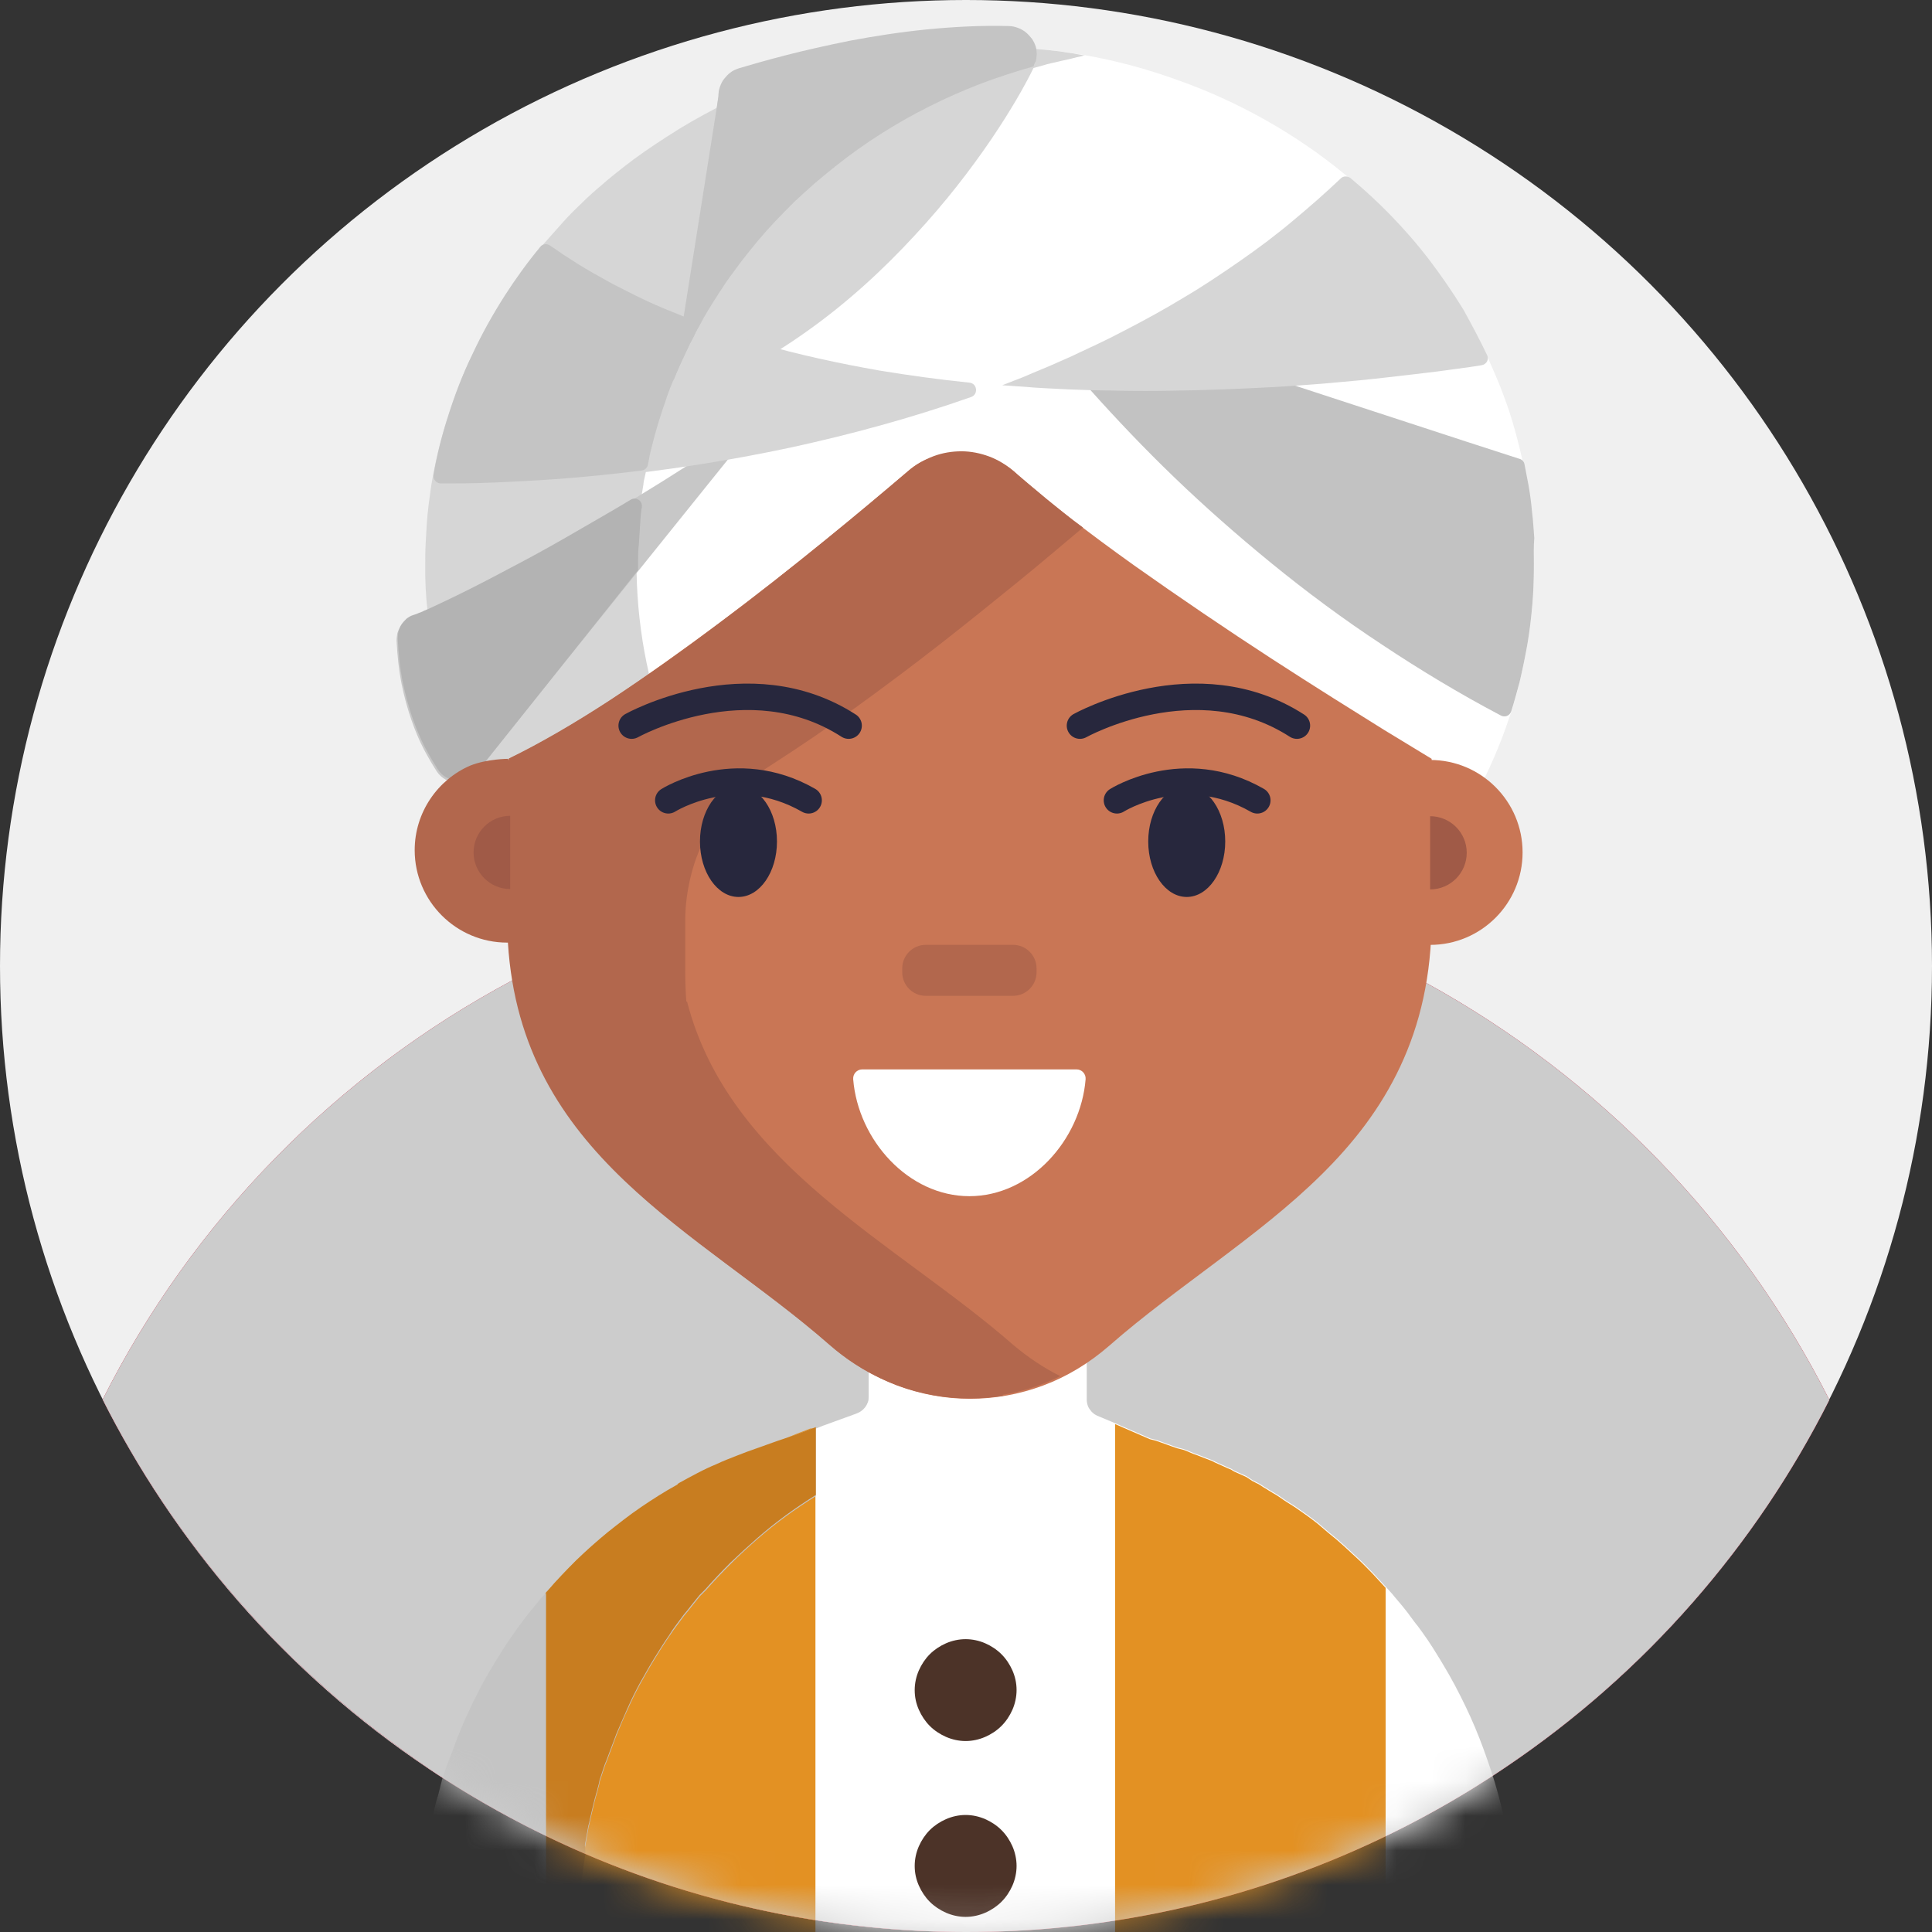 <?xml version="1.0" encoding="UTF-8"?>
<svg width="56px" height="56px" viewBox="0 0 56 56" version="1.1" xmlns="http://www.w3.org/2000/svg" xmlns:xlink="http://www.w3.org/1999/xlink">
    <rect x="0" y="0" width="56" height="56" fill="#333333" stroke="none"/>
    <title>6E569567-7B62-4E36-BF82-EEFDD03929E4</title>
    <defs>
        <path d="M50.05,15.444 C47.895,19.72 44.68,23.363 40.753,26.031 C40.72,26.053 40.688,26.075 40.655,26.097 C40.337,26.316 40.02,26.512 39.692,26.72 C36.192,28.875 32.189,30.286 27.891,30.723 C26.95,30.822 25.988,30.866 25.025,30.866 C24.052,30.866 23.078,30.811 22.127,30.712 C17.741,30.264 13.65,28.798 10.106,26.556 C9.822,26.381 9.537,26.195 9.264,25.998 C9.111,25.9 8.969,25.791 8.816,25.681 C5.108,23.045 2.067,19.523 0,15.433 C2.603,10.259 6.77,6.005 11.878,3.281 C11.878,3.281 11.878,3.281 11.889,3.281 C13.519,2.406 15.247,1.695 17.052,1.159 C17.052,1.159 17.052,1.159 17.052,1.159 C17.062,1.159 17.062,1.159 17.073,1.159 C17.467,1.039 17.861,0.941 18.266,0.831 C18.495,0.777 18.714,0.722 18.944,0.667 C19.458,0.558 19.972,0.448 20.497,0.372 C21.273,0.241 22.061,0.153 22.859,0.087 C23.57,0.033 24.292,0 25.025,0 C25.955,0 26.884,0.044 27.792,0.131 C28.831,0.23 29.848,0.394 30.844,0.602 C31.128,0.656 31.402,0.722 31.686,0.787 C32.288,0.93 32.878,1.105 33.469,1.28 C35.164,1.816 36.794,2.516 38.347,3.347 C43.367,6.103 47.469,10.325 50.05,15.444 Z" id="path-1"></path>
    </defs>
    <g id="Page-1" stroke="none" stroke-width="1" fill="none" fill-rule="evenodd">
        <g id="Cricbaba-Profile-Menu---Account-setting-1.02" transform="translate(-622, -374)">
            <g id="avatars-men" transform="translate(494, 374)">
                <g id="Avatar-Users-Cricbaba-GREY_8" transform="translate(128, 0)">
                    <circle id="XMLID_1144_" fill="#F0F0F0" fill-rule="nonzero" cx="28" cy="28" r="28"></circle>
                    <g id="XMLID_00000103950157315318996740000010646642306039675278_" transform="translate(2.975, 0.749)">
                        <path d="M50.05,39.829 C47.895,44.106 44.68,47.748 40.753,50.417 C40.72,50.438 40.688,50.46 40.655,50.482 C40.337,50.701 40.02,50.898 39.692,51.106 C36.192,53.26 32.189,54.671 27.891,55.109 C26.95,55.207 25.988,55.251 25.025,55.251 C24.052,55.251 23.078,55.196 22.127,55.098 C17.741,54.649 13.65,53.184 10.106,50.942 C9.822,50.767 9.537,50.581 9.264,50.384 C9.111,50.285 8.969,50.176 8.816,50.067 C5.108,47.431 2.067,43.909 0,39.818 C2.603,34.645 6.77,30.39 11.878,27.667 C11.878,27.667 11.878,27.667 11.889,27.667 C13.519,26.792 15.247,26.081 17.052,25.545 C17.052,25.545 17.052,25.545 17.052,25.545 C17.062,25.545 17.062,25.545 17.073,25.545 C17.467,25.424 17.861,25.326 18.266,25.217 C18.495,25.162 18.714,25.107 18.944,25.053 C19.458,24.943 19.972,24.834 20.497,24.757 C21.273,24.626 22.061,24.538 22.859,24.473 C23.57,24.418 24.292,24.385 25.025,24.385 C25.955,24.385 26.884,24.429 27.792,24.517 C28.831,24.615 29.848,24.779 30.844,24.987 C31.128,25.042 31.402,25.107 31.686,25.173 C32.288,25.315 32.878,25.49 33.469,25.665 C35.164,26.201 36.794,26.901 38.347,27.732 C43.367,30.488 47.469,34.71 50.05,39.829 Z" id="XMLID_00000040555599384310793680000002846518736181530810_" fill="#C60021" fill-rule="nonzero"></path>
                        <g id="XMLID_00000087410545587528116530000001559690743072495775_">
                            <g id="Group" transform="translate(8.52, 0)" fill-rule="nonzero">
                                <path d="M32.966,15.592 C32.966,15.985 32.955,16.379 32.922,16.762 C32.889,17.145 32.845,17.528 32.78,17.91 C32.714,18.282 32.638,18.654 32.55,19.026 C32.462,19.398 32.353,19.759 32.233,20.109 C31.719,21.629 30.953,23.04 29.991,24.32 C29.017,25.588 27.847,26.715 26.502,27.645 C25.167,28.574 23.669,29.318 22.05,29.821 C20.442,30.335 18.714,30.609 16.909,30.609 C14.689,30.609 12.578,30.193 10.664,29.428 C8.739,28.673 7.011,27.568 5.556,26.212 C4.102,24.856 2.931,23.237 2.111,21.443 C1.302,19.649 0.853,17.67 0.853,15.603 C0.853,15.406 0.853,15.22 0.864,15.023 C0.875,14.826 0.886,14.64 0.897,14.443 C0.908,14.257 0.93,14.06 0.952,13.874 C0.973,13.688 1.006,13.503 1.028,13.317 C1.137,12.66 1.291,12.015 1.488,11.392 C1.684,10.768 1.914,10.156 2.198,9.576 C2.472,8.985 2.789,8.417 3.139,7.87 C3.489,7.323 3.883,6.798 4.298,6.306 C4.473,6.109 4.648,5.912 4.823,5.715 C4.998,5.518 5.184,5.332 5.381,5.146 C5.567,4.96 5.764,4.785 5.972,4.61 C6.169,4.435 6.377,4.271 6.584,4.107 C7.077,3.724 7.58,3.363 8.116,3.035 C8.652,2.707 9.209,2.412 9.778,2.138 C10.358,1.876 10.948,1.635 11.561,1.438 C12.173,1.242 12.808,1.067 13.453,0.935 C13.727,0.881 14.011,0.826 14.295,0.782 C14.58,0.738 14.864,0.706 15.148,0.673 C15.433,0.64 15.728,0.618 16.012,0.607 C16.308,0.596 16.603,0.585 16.898,0.585 C17.916,0.585 18.911,0.673 19.873,0.837 C20.836,1.001 21.766,1.253 22.663,1.581 C23.559,1.898 24.413,2.292 25.222,2.751 C26.031,3.21 26.797,3.735 27.497,4.315 C27.945,4.687 28.383,5.081 28.788,5.507 C29.192,5.934 29.575,6.36 29.925,6.82 C30.275,7.279 30.603,7.76 30.909,8.253 C31.205,8.745 31.478,9.259 31.708,9.795 C31.806,10.013 31.905,10.243 31.992,10.462 C32.08,10.692 32.167,10.921 32.244,11.151 C32.32,11.381 32.386,11.61 32.452,11.851 C32.517,12.092 32.572,12.321 32.627,12.562 C32.681,12.803 32.725,13.054 32.769,13.306 C32.812,13.557 32.845,13.809 32.867,14.06 C32.9,14.312 32.911,14.563 32.933,14.826 C32.955,15.078 32.966,15.34 32.966,15.592 Z" id="XMLID_00000078027129262397363350000004572088977616059028_" fill="#FFFFFF"></path>
                                <path d="M19.983,30.324 C19.731,30.368 19.48,30.412 19.228,30.445 C18.977,30.478 18.725,30.51 18.462,30.532 C18.211,30.554 17.948,30.576 17.686,30.587 C17.423,30.598 17.161,30.609 16.898,30.609 C15.269,30.609 13.694,30.379 12.206,29.963 C10.719,29.537 9.33,28.924 8.061,28.137 C6.792,27.36 5.655,26.409 4.67,25.337 C3.686,24.265 2.866,23.051 2.242,21.749 C2.067,21.378 1.903,20.995 1.75,20.612 C1.608,20.229 1.477,19.835 1.356,19.431 C1.247,19.026 1.148,18.621 1.072,18.217 C0.995,17.801 0.941,17.385 0.897,16.959 C0.886,16.849 0.875,16.74 0.864,16.62 C0.853,16.51 0.853,16.39 0.842,16.281 C0.842,16.171 0.831,16.051 0.831,15.942 C0.831,15.832 0.831,15.712 0.831,15.603 C0.831,15.406 0.831,15.22 0.842,15.023 C0.853,14.826 0.864,14.64 0.875,14.443 C0.886,14.257 0.908,14.06 0.93,13.874 C0.952,13.688 0.984,13.503 1.006,13.317 C1.116,12.66 1.269,12.015 1.466,11.392 C1.663,10.768 1.892,10.156 2.177,9.576 C2.45,8.985 2.767,8.417 3.117,7.87 C3.467,7.323 3.861,6.798 4.277,6.306 C4.452,6.109 4.627,5.912 4.802,5.715 C4.977,5.518 5.162,5.332 5.359,5.146 C5.545,4.96 5.742,4.785 5.95,4.61 C6.147,4.435 6.355,4.271 6.562,4.107 C6.77,3.943 6.978,3.79 7.197,3.637 C7.416,3.484 7.634,3.342 7.853,3.199 C8.072,3.057 8.302,2.915 8.531,2.784 C8.761,2.653 9.002,2.521 9.231,2.401 C9.559,2.237 9.887,2.084 10.227,1.942 C10.566,1.799 10.905,1.668 11.255,1.537 C11.605,1.417 11.966,1.307 12.327,1.209 C12.688,1.11 13.059,1.023 13.431,0.946 C13.705,0.892 13.989,0.837 14.273,0.793 C14.558,0.749 14.842,0.717 15.127,0.684 C15.411,0.651 15.706,0.629 15.991,0.618 C16.286,0.607 16.581,0.596 16.877,0.596 C17.008,0.596 17.139,0.596 17.281,0.596 C17.413,0.596 17.544,0.607 17.675,0.607 C17.806,0.618 17.938,0.618 18.069,0.629 C18.2,0.64 18.331,0.651 18.462,0.662 C18.583,0.673 18.714,0.684 18.834,0.695 C18.955,0.706 19.086,0.728 19.206,0.738 C19.327,0.76 19.458,0.771 19.578,0.793 C19.698,0.815 19.819,0.837 19.95,0.859 C19.917,0.859 19.884,0.87 19.852,0.881 C19.819,0.892 19.786,0.892 19.753,0.903 C19.72,0.913 19.688,0.913 19.666,0.924 C19.633,0.935 19.6,0.935 19.578,0.946 C19.48,0.968 19.381,0.99 19.283,1.012 C19.184,1.034 19.086,1.056 18.998,1.078 C18.9,1.099 18.812,1.121 18.714,1.154 C18.616,1.176 18.528,1.209 18.43,1.231 C17.894,1.384 17.38,1.548 16.866,1.745 C16.363,1.942 15.859,2.16 15.389,2.401 C14.908,2.642 14.448,2.904 14,3.188 C13.552,3.473 13.125,3.779 12.709,4.107 C12.502,4.271 12.294,4.446 12.097,4.61 C11.9,4.785 11.703,4.96 11.506,5.146 C11.32,5.332 11.134,5.518 10.948,5.715 C10.762,5.912 10.588,6.109 10.423,6.306 C10.27,6.492 10.117,6.678 9.975,6.863 C9.833,7.049 9.691,7.246 9.548,7.443 C9.417,7.64 9.286,7.837 9.155,8.045 C9.023,8.253 8.903,8.449 8.794,8.657 C8.717,8.788 8.641,8.931 8.575,9.073 C8.498,9.215 8.433,9.346 8.367,9.488 C8.302,9.631 8.236,9.773 8.17,9.915 C8.105,10.057 8.05,10.199 7.984,10.353 C7.897,10.56 7.82,10.768 7.755,10.976 C7.678,11.184 7.612,11.403 7.547,11.61 C7.481,11.829 7.427,12.037 7.372,12.256 C7.317,12.474 7.273,12.693 7.23,12.912 C7.219,12.945 7.219,12.978 7.208,13.01 C7.197,13.043 7.197,13.076 7.186,13.109 C7.175,13.142 7.175,13.174 7.164,13.207 C7.164,13.24 7.153,13.273 7.153,13.306 C7.153,13.328 7.142,13.349 7.142,13.371 C7.142,13.393 7.131,13.415 7.131,13.437 C7.131,13.459 7.12,13.481 7.12,13.503 C7.12,13.524 7.109,13.546 7.109,13.568 C7.088,13.732 7.066,13.907 7.044,14.071 C7.022,14.235 7.011,14.41 7,14.585 C6.989,14.76 6.978,14.924 6.967,15.099 C6.956,15.274 6.956,15.438 6.956,15.613 C6.956,15.635 6.956,15.657 6.956,15.668 C6.956,15.69 6.956,15.712 6.956,15.723 C6.956,15.745 6.956,15.767 6.956,15.778 C6.956,15.799 6.956,15.821 6.956,15.832 C6.989,17.637 7.35,19.354 8.006,20.951 C8.652,22.548 9.592,24.003 10.752,25.282 C11.911,26.562 13.289,27.656 14.842,28.52 C16.439,29.373 18.156,29.996 19.983,30.324 Z" id="XMLID_00000046326256817248693100000004769858504960906626_" fill="#D6D6D6"></path>
                                <path d="M32.966,15.592 C32.966,15.985 32.955,16.379 32.922,16.762 C32.889,17.145 32.845,17.528 32.78,17.91 C32.714,18.282 32.638,18.654 32.55,19.026 C32.473,19.31 32.397,19.595 32.309,19.868 C32.266,19.999 32.123,20.054 32.003,19.988 C30.8,19.354 29.663,18.665 28.591,17.954 C27.442,17.199 26.37,16.401 25.364,15.581 C24.358,14.76 23.417,13.929 22.542,13.087 C21.667,12.245 20.858,11.392 20.114,10.56 C20.048,10.484 19.983,10.418 19.917,10.342 C19.852,10.265 19.786,10.199 19.731,10.123 C19.666,10.046 19.6,9.981 19.545,9.904 C19.545,9.904 19.545,9.904 19.545,9.904 C19.458,9.795 19.491,9.631 19.622,9.576 C19.688,9.543 19.753,9.521 19.819,9.488 C19.972,9.423 20.114,9.346 20.267,9.281 C20.42,9.204 20.562,9.138 20.716,9.062 C20.836,8.996 20.956,8.942 21.087,8.876 C21.142,8.854 21.197,8.843 21.252,8.865 L22.4,9.237 L23.636,9.642 L24.872,10.046 L26.108,10.451 L27.748,10.987 L29.389,11.523 L31.03,12.059 L32.55,12.551 C32.627,12.573 32.681,12.638 32.692,12.704 C32.736,12.912 32.769,13.12 32.812,13.328 C32.856,13.579 32.889,13.831 32.911,14.082 C32.944,14.334 32.955,14.585 32.977,14.848 C32.955,15.078 32.966,15.34 32.966,15.592 Z" id="XMLID_00000043458740066705102580000013396666353120437684_" fill="#C2C2C2"></path>
                                <path d="M31.609,9.543 C31.675,9.674 31.587,9.817 31.445,9.838 C31.248,9.871 31.019,9.904 30.767,9.937 C30.395,9.992 29.958,10.046 29.477,10.101 C28.995,10.156 28.47,10.221 27.902,10.276 C27.333,10.331 26.72,10.385 26.075,10.429 C25.627,10.462 25.167,10.484 24.697,10.506 C24.227,10.528 23.734,10.549 23.231,10.56 C22.728,10.571 22.225,10.582 21.7,10.582 C21.175,10.582 20.65,10.571 20.114,10.56 C19.906,10.549 19.698,10.549 19.48,10.538 C19.272,10.528 19.053,10.517 18.845,10.506 C18.637,10.495 18.419,10.484 18.2,10.462 C17.981,10.451 17.773,10.429 17.555,10.418 C17.708,10.363 17.85,10.298 18.003,10.243 C18.156,10.188 18.298,10.123 18.452,10.057 C18.605,9.992 18.747,9.937 18.9,9.871 C19.053,9.806 19.195,9.74 19.348,9.674 C19.502,9.609 19.644,9.543 19.797,9.467 C19.95,9.401 20.092,9.324 20.245,9.259 C20.398,9.182 20.541,9.117 20.694,9.04 C20.847,8.963 20.989,8.887 21.142,8.81 C21.711,8.515 22.269,8.209 22.827,7.87 C23.384,7.542 23.92,7.181 24.456,6.809 C24.992,6.437 25.517,6.043 26.02,5.617 C26.48,5.234 26.928,4.84 27.366,4.424 C27.442,4.348 27.562,4.348 27.65,4.413 C28.055,4.753 28.438,5.103 28.798,5.474 C29.203,5.89 29.586,6.328 29.936,6.787 C30.286,7.246 30.614,7.728 30.92,8.22 C31.172,8.679 31.402,9.106 31.609,9.543 Z" id="XMLID_00000147926013766745409940000010322010316372424617_" fill="#D6D6D6"></path>
                                <path d="M18.452,1.242 C18.222,1.712 17.817,2.434 17.238,3.287 C16.658,4.14 15.914,5.113 15.017,6.076 C14.12,7.049 13.07,8.023 11.878,8.865 C10.784,9.642 9.581,10.32 8.269,10.779 C8.116,10.834 7.963,10.703 7.984,10.549 L8.28,8.69 L8.63,6.481 L8.98,4.271 L9.33,2.062 C9.33,1.974 9.341,1.887 9.373,1.799 C9.406,1.712 9.439,1.635 9.494,1.57 C9.548,1.504 9.603,1.438 9.68,1.384 C9.756,1.329 9.833,1.296 9.92,1.263 C10.248,1.165 10.708,1.034 11.255,0.892 C11.802,0.749 12.436,0.607 13.136,0.465 C13.836,0.334 14.591,0.213 15.367,0.137 C16.144,0.06 16.953,0.017 17.741,0.038 C17.894,0.038 18.025,0.082 18.145,0.159 C18.266,0.224 18.353,0.323 18.43,0.443 C18.495,0.553 18.539,0.684 18.55,0.815 C18.539,0.968 18.517,1.11 18.452,1.242 Z" id="XMLID_00000127734979285643661280000012369024974996208058_" fill="#D6D6D6"></path>
                                <path d="M0.47,17.145 C0.82,17.013 1.498,16.685 2.362,16.248 C3.216,15.81 4.255,15.242 5.327,14.629 C6.398,14.017 7.492,13.349 8.477,12.715 C8.848,12.474 9.209,12.234 9.537,11.993 C9.734,11.851 9.975,12.103 9.822,12.299 L8.783,13.59 L6.628,16.27 L4.473,18.949 L2.319,21.629 C2.253,21.728 2.155,21.804 2.056,21.848 C1.958,21.903 1.848,21.924 1.739,21.924 C1.63,21.924 1.52,21.892 1.422,21.848 C1.323,21.793 1.236,21.717 1.17,21.618 C1.05,21.432 0.919,21.213 0.787,20.962 C0.656,20.71 0.536,20.426 0.427,20.109 C0.317,19.792 0.219,19.442 0.142,19.059 C0.066,18.676 0.022,18.26 0,17.823 C0,17.746 0.011,17.67 0.022,17.604 C0.044,17.538 0.077,17.462 0.109,17.407 C0.153,17.342 0.197,17.298 0.252,17.243 C0.339,17.21 0.405,17.167 0.47,17.145 Z" id="XMLID_00000096754345845727880570000005647596368829660059_" fill="#C7C7C7"></path>
                                <path d="M4.178,6.448 C4.244,6.36 4.375,6.349 4.463,6.415 C5.327,7.028 6.256,7.553 7.23,8.001 C8.269,8.482 9.373,8.876 10.511,9.204 C11.648,9.532 12.819,9.784 14,9.992 C14.864,10.134 15.739,10.254 16.603,10.342 C16.833,10.363 16.866,10.681 16.658,10.757 C14.886,11.381 13.125,11.851 11.473,12.212 C9.537,12.628 7.733,12.89 6.18,13.054 C4.638,13.218 3.347,13.284 2.45,13.306 C1.914,13.317 1.52,13.317 1.291,13.317 C1.159,13.317 1.061,13.196 1.083,13.065 C1.181,12.496 1.323,11.938 1.498,11.392 C1.695,10.768 1.925,10.156 2.209,9.576 C2.483,8.985 2.8,8.417 3.15,7.87 C3.467,7.378 3.806,6.907 4.178,6.448 Z" id="XMLID_00000067214523763385484220000004480867092924221606_" fill="#D6D6D6"></path>
                                <path d="M18.462,1.176 C17.927,1.329 17.413,1.493 16.898,1.69 C16.395,1.887 15.892,2.106 15.422,2.346 C14.941,2.587 14.481,2.849 14.033,3.134 C13.584,3.418 13.158,3.724 12.742,4.053 C12.534,4.217 12.327,4.392 12.13,4.556 C11.933,4.731 11.736,4.906 11.539,5.092 C11.353,5.278 11.167,5.463 10.981,5.66 C10.795,5.857 10.62,6.054 10.456,6.251 C10.303,6.437 10.15,6.623 10.008,6.809 C9.866,6.995 9.723,7.192 9.581,7.388 C9.45,7.585 9.319,7.782 9.188,7.99 C9.056,8.198 8.936,8.395 8.827,8.603 C8.75,8.734 8.673,8.876 8.608,9.018 C8.531,9.16 8.466,9.292 8.4,9.434 C8.334,9.576 8.269,9.718 8.203,9.86 C8.137,10.003 8.083,10.145 8.017,10.298 L8.094,9.828 L8.17,9.357 L8.247,8.887 L8.323,8.417 L8.564,6.896 L8.805,5.376 L9.045,3.856 L9.286,2.335 L9.297,2.259 L9.308,2.182 L9.319,2.106 L9.33,2.029 C9.33,1.942 9.341,1.854 9.373,1.767 C9.406,1.679 9.439,1.603 9.494,1.537 C9.548,1.471 9.603,1.406 9.68,1.351 C9.745,1.296 9.833,1.263 9.92,1.231 C10.248,1.132 10.708,1.001 11.255,0.859 C11.802,0.717 12.436,0.574 13.136,0.432 C13.836,0.301 14.591,0.181 15.367,0.104 C16.144,0.028 16.953,-0.016 17.741,0.006 C17.839,0.006 17.927,0.028 18.014,0.06 C18.102,0.093 18.178,0.137 18.244,0.192 C18.309,0.246 18.364,0.312 18.419,0.378 C18.462,0.443 18.506,0.531 18.528,0.607 C18.539,0.651 18.55,0.695 18.55,0.738 C18.55,0.782 18.561,0.826 18.55,0.881 C18.55,0.924 18.539,0.979 18.528,1.023 C18.495,1.078 18.473,1.132 18.462,1.176 Z" id="XMLID_00000000922678704958753590000000978549482748593058_" fill="#C4C4C4"></path>
                                <path d="M7,15.559 C7,15.581 7,15.603 7,15.613 C7,15.635 7,15.657 7,15.668 C7,15.69 7,15.712 7,15.723 C7,15.745 7,15.767 7,15.778 L5.841,17.232 L4.681,18.687 L3.522,20.142 L2.362,21.596 C2.352,21.607 2.352,21.618 2.341,21.618 C2.33,21.629 2.33,21.64 2.319,21.64 C2.308,21.651 2.308,21.662 2.297,21.662 C2.286,21.673 2.286,21.673 2.275,21.684 C2.198,21.76 2.111,21.815 2.013,21.837 C1.914,21.87 1.816,21.881 1.717,21.87 C1.619,21.859 1.52,21.826 1.433,21.782 C1.345,21.728 1.269,21.662 1.203,21.563 C1.083,21.378 0.952,21.159 0.82,20.907 C0.689,20.656 0.569,20.371 0.459,20.054 C0.35,19.737 0.252,19.387 0.175,19.004 C0.098,18.621 0.055,18.206 0.033,17.768 C0.033,17.692 0.044,17.615 0.055,17.549 C0.077,17.484 0.109,17.407 0.142,17.353 C0.186,17.287 0.23,17.243 0.284,17.188 C0.339,17.145 0.405,17.101 0.481,17.079 C0.514,17.068 0.547,17.057 0.58,17.046 C0.613,17.035 0.645,17.013 0.689,17.003 C0.722,16.992 0.766,16.97 0.809,16.948 C0.853,16.926 0.897,16.915 0.941,16.893 C1.247,16.751 1.641,16.565 2.1,16.335 C2.559,16.106 3.073,15.832 3.631,15.537 C4.189,15.242 4.769,14.913 5.37,14.563 C5.841,14.29 6.322,14.017 6.792,13.732 C6.945,13.645 7.131,13.765 7.109,13.94 C7.109,13.962 7.109,13.984 7.098,14.006 C7.077,14.17 7.066,14.345 7.055,14.52 C7.044,14.695 7.033,14.859 7.022,15.034 C7,15.209 7,15.384 7,15.559 Z" id="XMLID_00000029728382944994022880000011541199067486863546_" fill="#B3B3B3"></path>
                                <path d="M8.816,8.613 C8.739,8.745 8.662,8.887 8.597,9.029 C8.52,9.171 8.455,9.303 8.389,9.445 C8.323,9.587 8.258,9.729 8.192,9.871 C8.127,10.013 8.072,10.156 8.006,10.309 C7.919,10.517 7.842,10.724 7.777,10.932 C7.7,11.14 7.634,11.359 7.569,11.567 C7.503,11.785 7.448,11.993 7.394,12.212 C7.35,12.376 7.317,12.551 7.284,12.726 C7.263,12.813 7.197,12.879 7.098,12.89 C6.234,12.999 5.447,13.076 4.725,13.131 C3.97,13.185 3.303,13.218 2.756,13.24 C2.209,13.262 1.783,13.262 1.488,13.262 C1.411,13.262 1.345,13.262 1.28,13.262 C1.148,13.262 1.05,13.142 1.072,13.01 C1.17,12.442 1.312,11.884 1.488,11.337 C1.684,10.713 1.914,10.101 2.198,9.521 C2.472,8.931 2.789,8.362 3.139,7.815 C3.456,7.323 3.795,6.853 4.167,6.404 C4.233,6.317 4.364,6.306 4.452,6.371 C4.703,6.546 4.966,6.721 5.228,6.885 C5.545,7.082 5.873,7.268 6.213,7.454 C6.552,7.629 6.891,7.804 7.241,7.968 C7.591,8.132 7.941,8.274 8.302,8.417 C8.345,8.438 8.389,8.449 8.433,8.471 C8.477,8.493 8.52,8.504 8.564,8.526 C8.608,8.537 8.652,8.559 8.695,8.57 C8.728,8.581 8.772,8.603 8.816,8.613 Z" id="XMLID_00000014599529295802624760000006123254170852410550_" fill="#C4C4C4"></path>
                            </g>
                            <g id="Group" transform="translate(0, 24.385)">
                                <g id="XMLID_00000104703476432431662580000016954640529943696517_-link" fill="#CCCCCC" fill-rule="nonzero">
                                    <path d="M50.05,15.444 C47.895,19.72 44.68,23.363 40.753,26.031 C40.72,26.053 40.688,26.075 40.655,26.097 C40.337,26.316 40.02,26.512 39.692,26.72 C36.192,28.875 32.189,30.286 27.891,30.723 C26.95,30.822 25.988,30.866 25.025,30.866 C24.052,30.866 23.078,30.811 22.127,30.712 C17.741,30.264 13.65,28.798 10.106,26.556 C9.822,26.381 9.537,26.195 9.264,25.998 C9.111,25.9 8.969,25.791 8.816,25.681 C5.108,23.045 2.067,19.523 0,15.433 C2.603,10.259 6.77,6.005 11.878,3.281 C11.878,3.281 11.878,3.281 11.889,3.281 C13.519,2.406 15.247,1.695 17.052,1.159 C17.052,1.159 17.052,1.159 17.052,1.159 C17.062,1.159 17.062,1.159 17.073,1.159 C17.467,1.039 17.861,0.941 18.266,0.831 C18.495,0.777 18.714,0.722 18.944,0.667 C19.458,0.558 19.972,0.448 20.497,0.372 C21.273,0.241 22.061,0.153 22.859,0.087 C23.57,0.033 24.292,0 25.025,0 C25.955,0 26.884,0.044 27.792,0.131 C28.831,0.23 29.848,0.394 30.844,0.602 C31.128,0.656 31.402,0.722 31.686,0.787 C32.288,0.93 32.878,1.105 33.469,1.28 C35.164,1.816 36.794,2.516 38.347,3.347 C43.367,6.103 47.469,10.325 50.05,15.444 Z" id="XMLID_00000104703476432431662580000016954640529943696517_"></path>
                                </g>
                                <g id="Clipped">
                                    <mask id="mask-2" fill="white">
                                        <use xlink:href="#path-1"></use>
                                    </mask>
                                    <g id="XMLID_00000104703476432431662580000016954640529943696517_"></g>
                                    <g id="Group" mask="url(#mask-2)" fill-rule="nonzero">
                                        <g transform="translate(8.433, 10.412)">
                                            <path d="M33.173,24.642 C32.823,24.861 32.462,25.069 32.102,25.266 C31.741,25.473 31.38,25.659 31.008,25.856 C30.636,26.042 30.264,26.228 29.892,26.403 C29.52,26.578 29.137,26.742 28.755,26.906 C28.58,26.983 28.405,27.048 28.219,27.125 C28.044,27.191 27.858,27.267 27.683,27.333 C27.508,27.398 27.322,27.464 27.147,27.53 C26.961,27.595 26.786,27.65 26.6,27.716 C26.141,27.869 25.681,28.011 25.211,28.142 C24.741,28.273 24.27,28.394 23.8,28.503 C23.33,28.613 22.848,28.711 22.367,28.798 C21.886,28.886 21.394,28.962 20.913,29.028 C20.672,29.061 20.42,29.094 20.18,29.116 C19.939,29.137 19.688,29.17 19.436,29.192 C19.184,29.214 18.944,29.236 18.692,29.247 C18.441,29.258 18.189,29.28 17.948,29.28 C17.839,29.28 17.741,29.291 17.631,29.291 C17.522,29.291 17.423,29.302 17.314,29.302 C17.205,29.302 17.106,29.302 16.997,29.302 C16.887,29.302 16.789,29.302 16.68,29.302 C16.559,29.302 16.428,29.302 16.308,29.302 C16.188,29.302 16.067,29.302 15.936,29.291 C15.816,29.291 15.695,29.28 15.564,29.28 C15.444,29.28 15.323,29.269 15.192,29.269 C14.941,29.258 14.689,29.247 14.438,29.225 C14.186,29.203 13.934,29.192 13.694,29.159 C13.442,29.137 13.202,29.116 12.95,29.083 C12.698,29.05 12.458,29.017 12.217,28.984 C11.648,28.908 11.08,28.809 10.522,28.7 C9.964,28.591 9.406,28.459 8.859,28.328 C8.312,28.186 7.766,28.033 7.23,27.869 C6.694,27.705 6.158,27.519 5.633,27.322 C5.523,27.278 5.425,27.245 5.316,27.202 C5.206,27.158 5.108,27.125 4.998,27.081 C4.889,27.038 4.791,26.994 4.692,26.961 C4.594,26.917 4.484,26.873 4.386,26.83 C4.386,26.83 4.386,26.83 4.386,26.83 C4.386,26.83 4.386,26.83 4.386,26.83 C4.386,26.83 4.386,26.83 4.386,26.83 C4.386,26.83 4.386,26.83 4.386,26.83 C4.244,26.764 4.091,26.709 3.948,26.644 C3.806,26.578 3.664,26.512 3.511,26.447 C3.369,26.381 3.227,26.316 3.084,26.25 C2.942,26.184 2.8,26.108 2.658,26.042 C2.428,25.933 2.209,25.812 1.98,25.692 C1.761,25.572 1.531,25.452 1.312,25.331 C1.094,25.211 0.875,25.08 0.656,24.959 C0.438,24.828 0.219,24.697 0.011,24.566 C0.011,24.566 0.011,24.566 0.011,24.566 C0.011,24.566 0.011,24.566 0.011,24.566 C0.011,24.566 0.011,24.566 0.011,24.566 C0.011,24.566 0.011,24.566 0.011,24.566 L0.241,22.991 L0.47,21.416 L0.7,19.841 L0.93,18.266 C0.941,18.2 0.952,18.134 0.963,18.069 C0.973,18.003 0.984,17.938 0.995,17.883 C1.006,17.817 1.017,17.752 1.028,17.697 C1.039,17.631 1.05,17.566 1.061,17.511 C1.072,17.445 1.083,17.391 1.105,17.325 C1.116,17.259 1.127,17.205 1.148,17.139 C1.159,17.073 1.181,17.019 1.192,16.953 C1.203,16.887 1.225,16.833 1.236,16.767 C1.236,16.767 1.236,16.767 1.236,16.767 C1.236,16.767 1.236,16.767 1.236,16.767 C1.236,16.767 1.236,16.767 1.236,16.767 C1.236,16.767 1.236,16.767 1.236,16.767 C1.247,16.745 1.247,16.712 1.258,16.691 C1.269,16.669 1.269,16.636 1.28,16.614 C1.291,16.592 1.291,16.57 1.302,16.538 C1.312,16.516 1.312,16.494 1.323,16.461 C1.334,16.406 1.356,16.352 1.367,16.286 C1.378,16.231 1.4,16.177 1.411,16.111 C1.433,16.056 1.444,16.002 1.466,15.947 C1.488,15.892 1.498,15.838 1.52,15.783 C1.531,15.761 1.531,15.739 1.542,15.717 C1.553,15.695 1.553,15.673 1.564,15.662 C1.575,15.641 1.575,15.619 1.586,15.608 C1.597,15.586 1.597,15.564 1.608,15.553 C1.63,15.498 1.652,15.433 1.673,15.378 C1.695,15.323 1.717,15.258 1.739,15.203 C1.761,15.148 1.783,15.083 1.805,15.028 C1.827,14.973 1.848,14.908 1.87,14.853 C1.969,14.602 2.078,14.35 2.198,14.098 C2.319,13.847 2.439,13.606 2.559,13.366 C2.691,13.125 2.822,12.895 2.964,12.666 C3.106,12.436 3.248,12.206 3.402,11.988 C3.467,11.889 3.544,11.791 3.609,11.692 C3.686,11.594 3.752,11.495 3.828,11.397 C3.905,11.298 3.981,11.2 4.058,11.113 C4.134,11.014 4.211,10.927 4.287,10.828 C4.298,10.817 4.309,10.806 4.32,10.795 C4.331,10.784 4.342,10.773 4.353,10.762 C4.364,10.752 4.375,10.741 4.386,10.73 C4.397,10.719 4.408,10.708 4.419,10.697 C4.419,10.697 4.43,10.686 4.43,10.686 C4.43,10.686 4.441,10.675 4.441,10.675 C4.441,10.675 4.452,10.664 4.452,10.664 C4.452,10.664 4.463,10.653 4.463,10.653 C4.725,10.347 5.009,10.052 5.294,9.767 C5.578,9.483 5.884,9.22 6.202,8.958 C6.519,8.706 6.836,8.455 7.175,8.225 C7.514,7.995 7.853,7.777 8.214,7.58 L8.214,7.58 L8.214,7.58 L8.214,7.58 L8.214,7.58 C8.214,7.58 8.225,7.58 8.225,7.569 C8.225,7.569 8.236,7.569 8.236,7.558 C8.236,7.558 8.247,7.558 8.247,7.547 C8.247,7.547 8.258,7.547 8.258,7.536 C8.433,7.438 8.619,7.339 8.805,7.241 C8.991,7.142 9.177,7.055 9.363,6.978 C9.548,6.891 9.745,6.814 9.942,6.737 C10.139,6.661 10.336,6.584 10.533,6.519 L10.686,6.464 L10.839,6.409 L10.992,6.355 L11.145,6.3 L11.145,6.3 L11.145,6.3 L11.145,6.3 L11.145,6.3 L11.2,6.278 L11.255,6.256 L11.309,6.234 L11.364,6.213 L11.441,6.18 L11.517,6.147 L11.594,6.114 L11.67,6.081 L11.812,6.027 L11.955,5.972 L12.097,5.917 L12.239,5.862 L12.294,5.841 L12.348,5.819 L12.403,5.797 L12.458,5.775 L12.698,5.688 L12.939,5.6 L13.18,5.513 L13.42,5.425 C13.42,5.425 13.42,5.425 13.42,5.425 C13.42,5.425 13.42,5.425 13.42,5.425 C13.42,5.425 13.42,5.425 13.42,5.425 C13.42,5.425 13.42,5.425 13.42,5.425 C13.475,5.403 13.519,5.381 13.562,5.348 C13.606,5.316 13.639,5.283 13.672,5.239 C13.705,5.195 13.727,5.152 13.748,5.097 C13.77,5.042 13.77,4.987 13.77,4.933 L13.77,3.697 L13.77,2.461 L13.77,1.225 L13.77,0 L15.345,0 L16.92,0 L18.495,0 L20.092,0 L20.092,1.258 L20.092,2.516 L20.092,3.773 L20.092,5.031 C20.092,5.086 20.103,5.13 20.114,5.173 C20.125,5.217 20.147,5.261 20.18,5.305 C20.212,5.348 20.234,5.381 20.278,5.414 C20.311,5.447 20.355,5.469 20.398,5.491 L20.53,5.545 L20.661,5.6 L20.792,5.655 L20.923,5.709 L21.175,5.819 L21.427,5.928 L21.678,6.037 L21.93,6.147 L21.973,6.158 L22.017,6.169 L22.061,6.18 L22.105,6.191 L22.258,6.245 L22.411,6.3 L22.564,6.355 L22.717,6.409 C22.728,6.409 22.75,6.42 22.761,6.42 C22.772,6.42 22.794,6.431 22.805,6.431 C22.816,6.431 22.837,6.442 22.848,6.442 C22.859,6.442 22.881,6.453 22.892,6.453 C22.958,6.475 23.023,6.497 23.089,6.53 C23.155,6.562 23.22,6.584 23.286,6.606 C23.352,6.628 23.417,6.661 23.483,6.683 C23.548,6.705 23.614,6.737 23.68,6.759 C23.723,6.77 23.756,6.792 23.8,6.814 C23.844,6.836 23.877,6.847 23.92,6.869 C23.964,6.891 23.997,6.902 24.041,6.923 C24.084,6.945 24.117,6.956 24.161,6.978 C24.183,6.989 24.205,7 24.216,7 C24.238,7.011 24.259,7.022 24.27,7.022 C24.292,7.033 24.314,7.044 24.325,7.055 C24.347,7.066 24.358,7.077 24.38,7.088 C24.413,7.098 24.445,7.12 24.478,7.131 C24.511,7.142 24.544,7.164 24.577,7.175 C24.609,7.186 24.642,7.208 24.675,7.219 C24.708,7.23 24.741,7.252 24.773,7.273 C24.784,7.284 24.795,7.284 24.806,7.295 C24.817,7.306 24.828,7.306 24.839,7.317 C24.85,7.328 24.861,7.328 24.872,7.339 C24.883,7.35 24.894,7.35 24.905,7.361 C24.959,7.383 25.003,7.416 25.058,7.438 C25.113,7.47 25.156,7.492 25.2,7.525 C25.244,7.558 25.298,7.58 25.342,7.612 C25.386,7.645 25.441,7.667 25.484,7.7 C25.605,7.766 25.714,7.842 25.823,7.919 C25.933,7.995 26.053,8.061 26.163,8.137 C26.272,8.214 26.381,8.291 26.491,8.367 C26.6,8.444 26.709,8.531 26.808,8.608 C26.83,8.63 26.863,8.652 26.884,8.673 C26.906,8.695 26.939,8.717 26.961,8.739 C26.983,8.761 27.016,8.783 27.038,8.805 C27.059,8.827 27.092,8.848 27.114,8.87 C27.267,8.991 27.409,9.111 27.552,9.242 C27.694,9.373 27.836,9.505 27.978,9.636 C28.12,9.767 28.252,9.909 28.383,10.041 C28.514,10.183 28.645,10.325 28.777,10.467 C28.853,10.555 28.941,10.642 29.017,10.741 C29.094,10.828 29.17,10.927 29.247,11.014 C29.323,11.113 29.4,11.2 29.466,11.298 C29.542,11.397 29.608,11.495 29.684,11.583 C29.783,11.714 29.881,11.856 29.98,11.998 C30.078,12.141 30.166,12.283 30.253,12.425 C30.341,12.567 30.428,12.709 30.516,12.863 C30.603,13.005 30.68,13.158 30.767,13.311 C30.975,13.705 31.172,14.109 31.347,14.525 C31.522,14.941 31.675,15.367 31.817,15.794 C31.959,16.22 32.08,16.669 32.178,17.117 C32.277,17.566 32.353,18.025 32.419,18.484 L32.616,20.027 L32.812,21.569 L33.009,23.111 L33.173,24.642 Z" id="XMLID_00000013193315074773250490000012419709038151760527_" fill="#FFFFFF"></path>
                                            <path d="M12.228,5.852 L12.228,11.637 L12.228,17.423 L12.228,23.209 L12.228,28.984 C11.659,28.908 11.091,28.809 10.533,28.7 C9.975,28.591 9.417,28.459 8.87,28.328 C8.323,28.186 7.777,28.033 7.241,27.869 C6.705,27.705 6.169,27.519 5.644,27.322 C5.534,27.278 5.436,27.245 5.327,27.202 C5.217,27.158 5.119,27.125 5.009,27.081 C4.9,27.038 4.802,26.994 4.703,26.961 C4.605,26.917 4.495,26.873 4.397,26.83 C4.397,26.83 4.397,26.83 4.397,26.83 C4.397,26.83 4.397,26.83 4.397,26.83 C4.397,26.83 4.397,26.83 4.397,26.83 C4.397,26.83 4.397,26.83 4.397,26.83 L4.397,22.783 L4.397,18.736 L4.397,14.689 L4.397,10.642 C4.397,10.642 4.408,10.631 4.408,10.631 C4.408,10.631 4.419,10.62 4.419,10.62 C4.419,10.62 4.43,10.609 4.43,10.609 C4.43,10.609 4.441,10.598 4.441,10.598 C4.703,10.292 4.987,9.997 5.272,9.713 C5.556,9.428 5.862,9.166 6.18,8.903 C6.497,8.652 6.814,8.4 7.153,8.17 C7.492,7.941 7.831,7.722 8.192,7.525 L8.192,7.525 L8.192,7.525 L8.192,7.525 L8.192,7.525 C8.192,7.525 8.203,7.525 8.203,7.514 C8.203,7.514 8.214,7.514 8.214,7.503 C8.214,7.503 8.225,7.503 8.225,7.492 C8.225,7.492 8.236,7.492 8.236,7.481 C8.411,7.383 8.597,7.284 8.783,7.186 C8.969,7.088 9.155,7 9.341,6.923 C9.527,6.836 9.723,6.759 9.92,6.683 C10.117,6.606 10.314,6.53 10.511,6.464 L10.664,6.409 L10.817,6.355 L10.97,6.3 L11.123,6.245 L11.123,6.245 L11.123,6.245 L11.123,6.245 L11.123,6.245 L11.178,6.223 L11.233,6.202 L11.287,6.18 L11.342,6.158 L11.419,6.125 L11.495,6.092 L11.572,6.059 L11.648,6.027 L11.791,5.972 L11.933,5.917 L12.075,5.862 L12.228,5.852 Z" id="XMLID_00000123439233506094542080000007171717216044296378_" fill="#E39123"></path>
                                            <path d="M12.239,5.852 L12.239,6.344 L12.239,6.836 L12.239,7.328 L12.239,7.82 C12.239,7.82 12.239,7.82 12.239,7.82 C12.239,7.82 12.239,7.82 12.239,7.82 C12.239,7.82 12.239,7.82 12.239,7.82 C12.239,7.82 12.239,7.82 12.239,7.82 C11.944,8.006 11.648,8.203 11.364,8.411 C11.08,8.619 10.806,8.838 10.544,9.067 C10.281,9.297 10.019,9.537 9.778,9.778 C9.527,10.03 9.286,10.281 9.056,10.544 C9.056,10.544 9.045,10.555 9.045,10.555 C9.045,10.555 9.034,10.566 9.034,10.566 C9.034,10.566 9.023,10.577 9.023,10.577 C9.023,10.577 9.012,10.588 9.012,10.588 C9.002,10.598 8.991,10.609 8.98,10.62 C8.969,10.631 8.958,10.642 8.947,10.653 C8.936,10.664 8.925,10.675 8.914,10.686 C8.903,10.697 8.892,10.708 8.881,10.719 C8.805,10.817 8.728,10.905 8.652,11.003 C8.575,11.102 8.498,11.2 8.422,11.287 C8.345,11.386 8.28,11.484 8.203,11.583 C8.127,11.681 8.061,11.78 7.995,11.878 C7.842,12.097 7.7,12.327 7.558,12.556 C7.416,12.786 7.284,13.027 7.153,13.256 C7.022,13.497 6.902,13.738 6.792,13.989 C6.672,14.241 6.573,14.481 6.464,14.744 C6.442,14.798 6.42,14.864 6.398,14.919 C6.377,14.973 6.355,15.039 6.333,15.094 C6.311,15.148 6.289,15.214 6.267,15.269 C6.245,15.323 6.223,15.389 6.202,15.444 C6.191,15.466 6.191,15.488 6.18,15.498 C6.169,15.52 6.169,15.542 6.158,15.553 C6.147,15.575 6.147,15.597 6.136,15.608 C6.125,15.63 6.125,15.652 6.114,15.673 C6.092,15.728 6.081,15.783 6.059,15.838 C6.037,15.892 6.027,15.947 6.005,16.002 C5.983,16.056 5.972,16.111 5.961,16.177 C5.95,16.231 5.928,16.286 5.917,16.352 C5.906,16.373 5.906,16.406 5.895,16.428 C5.884,16.45 5.884,16.472 5.873,16.505 C5.862,16.527 5.862,16.548 5.852,16.581 C5.841,16.603 5.841,16.636 5.83,16.658 C5.83,16.658 5.83,16.658 5.83,16.658 C5.83,16.658 5.83,16.658 5.83,16.658 C5.83,16.658 5.83,16.658 5.83,16.658 C5.83,16.658 5.83,16.658 5.83,16.658 C5.819,16.723 5.797,16.778 5.786,16.844 C5.775,16.909 5.753,16.964 5.742,17.03 C5.731,17.095 5.709,17.15 5.698,17.216 C5.688,17.281 5.677,17.336 5.655,17.402 C5.644,17.467 5.633,17.522 5.622,17.587 C5.611,17.653 5.6,17.719 5.589,17.773 C5.578,17.839 5.567,17.905 5.556,17.959 C5.545,18.025 5.534,18.091 5.523,18.156 L5.261,19.961 L4.998,21.766 L4.736,23.57 L4.473,25.375 L4.441,25.561 L4.452,25.812 L4.419,25.998 L4.386,26.184 C4.452,26.239 4.506,26.305 4.572,26.359 C4.638,26.414 4.692,26.48 4.758,26.534 C4.823,26.589 4.889,26.655 4.944,26.709 C5.009,26.764 5.075,26.819 5.141,26.884 C5.184,26.917 5.217,26.95 5.261,26.994 C5.305,27.027 5.338,27.059 5.381,27.103 C5.425,27.136 5.458,27.169 5.502,27.212 C5.545,27.256 5.589,27.278 5.622,27.311 C5.513,27.267 5.414,27.234 5.305,27.191 C5.195,27.147 5.097,27.114 4.987,27.07 C4.878,27.027 4.78,26.983 4.681,26.95 C4.583,26.906 4.473,26.863 4.375,26.819 C4.375,26.819 4.375,26.819 4.375,26.819 C4.375,26.819 4.375,26.819 4.375,26.819 C4.375,26.819 4.375,26.819 4.375,26.819 C4.375,26.819 4.375,26.819 4.375,26.819 C4.233,26.753 4.08,26.698 3.938,26.633 C3.795,26.567 3.653,26.502 3.5,26.436 C3.358,26.37 3.216,26.305 3.073,26.239 C2.931,26.173 2.789,26.097 2.647,26.031 C2.417,25.922 2.198,25.802 1.969,25.681 C1.75,25.561 1.52,25.441 1.302,25.32 C1.083,25.2 0.864,25.069 0.645,24.948 C0.427,24.817 0.208,24.686 0,24.555 L0.23,22.969 L0.459,21.383 L0.689,19.797 L0.919,18.211 C0.93,18.145 0.941,18.08 0.952,18.014 C0.963,17.948 0.973,17.883 0.984,17.828 C0.995,17.762 1.006,17.697 1.017,17.642 C1.028,17.577 1.039,17.511 1.05,17.456 C1.061,17.391 1.072,17.336 1.094,17.27 C1.105,17.205 1.116,17.15 1.137,17.084 C1.148,17.019 1.17,16.964 1.181,16.898 C1.192,16.833 1.214,16.778 1.225,16.712 C1.225,16.712 1.225,16.712 1.225,16.712 C1.225,16.712 1.225,16.712 1.225,16.712 C1.225,16.712 1.225,16.712 1.225,16.712 C1.225,16.712 1.225,16.712 1.225,16.712 C1.236,16.691 1.236,16.658 1.247,16.636 C1.258,16.614 1.258,16.581 1.269,16.559 C1.28,16.538 1.28,16.516 1.291,16.483 C1.302,16.461 1.302,16.439 1.312,16.406 C1.323,16.352 1.345,16.297 1.356,16.231 C1.367,16.177 1.389,16.122 1.4,16.056 C1.422,16.002 1.433,15.947 1.455,15.892 C1.477,15.838 1.488,15.783 1.509,15.728 C1.52,15.706 1.52,15.684 1.531,15.662 C1.542,15.641 1.542,15.619 1.553,15.608 C1.564,15.586 1.564,15.564 1.575,15.553 C1.586,15.531 1.586,15.509 1.597,15.498 C1.619,15.444 1.641,15.378 1.663,15.323 C1.684,15.269 1.706,15.203 1.728,15.148 C1.75,15.094 1.772,15.028 1.794,14.973 C1.816,14.919 1.837,14.853 1.859,14.798 C1.958,14.547 2.067,14.295 2.188,14.044 C2.297,13.792 2.428,13.552 2.548,13.311 C2.68,13.07 2.811,12.841 2.953,12.611 C3.095,12.381 3.237,12.152 3.391,11.933 C3.456,11.834 3.533,11.736 3.598,11.637 C3.675,11.539 3.741,11.441 3.817,11.342 C3.894,11.244 3.97,11.145 4.047,11.058 C4.123,10.959 4.2,10.872 4.277,10.773 C4.287,10.762 4.298,10.752 4.309,10.741 C4.32,10.73 4.331,10.719 4.342,10.708 C4.353,10.697 4.364,10.686 4.375,10.675 C4.386,10.664 4.397,10.653 4.408,10.642 C4.408,10.642 4.408,10.642 4.408,10.642 C4.408,10.642 4.408,10.642 4.408,10.642 C4.408,10.642 4.408,10.642 4.408,10.642 C4.408,10.642 4.408,10.642 4.408,10.642 C4.408,10.642 4.419,10.631 4.419,10.631 C4.419,10.631 4.43,10.62 4.43,10.62 C4.43,10.62 4.441,10.609 4.441,10.609 C4.441,10.609 4.452,10.598 4.452,10.598 C4.714,10.292 4.998,9.997 5.283,9.713 C5.578,9.428 5.873,9.166 6.191,8.903 C6.508,8.652 6.825,8.4 7.164,8.17 C7.503,7.941 7.842,7.722 8.203,7.525 L8.203,7.525 L8.203,7.525 L8.203,7.525 L8.203,7.525 C8.203,7.525 8.214,7.525 8.214,7.514 C8.214,7.514 8.225,7.514 8.225,7.503 C8.225,7.503 8.236,7.503 8.236,7.492 C8.236,7.492 8.247,7.492 8.247,7.481 C8.422,7.383 8.608,7.284 8.794,7.186 C8.98,7.088 9.166,7 9.352,6.923 C9.537,6.847 9.734,6.759 9.931,6.683 C10.128,6.606 10.325,6.53 10.522,6.464 L10.675,6.409 L10.828,6.355 L10.981,6.3 L11.134,6.245 L11.134,6.245 L11.134,6.245 L11.134,6.245 L11.134,6.245 L11.189,6.223 L11.244,6.202 L11.298,6.18 L11.353,6.158 L11.441,6.125 L11.528,6.092 L11.616,6.059 L11.703,6.027 L11.845,5.972 L11.988,5.917 L12.13,5.862 L12.239,5.852 L12.239,5.852 L12.239,5.852 L12.239,5.852 L12.239,5.852 Z" id="XMLID_00000026875465368305791700000007159344228371358863_" fill="#C4C4C4"></path>
                                            <path d="M5.556,18.211 L5.272,20.202 L4.987,22.192 L4.703,24.183 L4.419,26.173 L4.419,22.28 L4.419,18.386 L4.419,14.492 L4.419,10.609 C4.419,10.609 4.43,10.598 4.43,10.598 C4.43,10.598 4.441,10.588 4.441,10.588 C4.441,10.588 4.452,10.577 4.452,10.577 C4.452,10.577 4.463,10.566 4.463,10.566 C4.725,10.259 5.009,9.964 5.294,9.68 C5.589,9.395 5.884,9.133 6.202,8.87 C6.519,8.619 6.836,8.367 7.175,8.137 C7.514,7.908 7.853,7.689 8.214,7.492 L8.214,7.492 L8.214,7.492 L8.214,7.492 L8.214,7.492 C8.214,7.492 8.225,7.492 8.225,7.481 C8.225,7.481 8.236,7.481 8.236,7.47 C8.236,7.459 8.247,7.47 8.247,7.459 C8.247,7.459 8.258,7.459 8.258,7.448 C8.433,7.35 8.619,7.252 8.805,7.153 C8.991,7.055 9.177,6.967 9.363,6.891 C9.548,6.803 9.745,6.727 9.942,6.65 C10.139,6.573 10.336,6.497 10.533,6.431 L10.686,6.377 L10.839,6.322 L10.992,6.267 L11.145,6.213 L11.145,6.213 L11.145,6.213 L11.145,6.213 L11.145,6.213 L11.277,6.169 L11.408,6.125 L11.539,6.081 L11.67,6.037 L11.812,5.983 L11.955,5.928 L12.097,5.873 L12.239,5.819 L12.239,6.311 L12.239,6.803 L12.239,7.295 L12.239,7.787 C11.944,7.973 11.648,8.17 11.364,8.378 C11.08,8.586 10.806,8.805 10.544,9.034 C10.281,9.264 10.019,9.505 9.767,9.745 C9.516,9.997 9.275,10.248 9.045,10.511 C9.045,10.511 9.034,10.522 9.034,10.522 C9.034,10.522 9.023,10.533 9.023,10.533 C9.023,10.533 9.012,10.544 9.012,10.544 C9.012,10.544 9.002,10.555 9.002,10.555 C8.991,10.566 8.98,10.577 8.969,10.588 C8.958,10.598 8.947,10.609 8.936,10.62 C8.925,10.631 8.914,10.642 8.903,10.653 C8.892,10.664 8.881,10.675 8.87,10.686 C8.794,10.784 8.717,10.872 8.641,10.97 C8.564,11.069 8.488,11.167 8.411,11.255 C8.334,11.353 8.269,11.452 8.192,11.55 C8.116,11.648 8.05,11.747 7.984,11.856 C7.831,12.075 7.689,12.305 7.547,12.534 C7.405,12.764 7.273,13.005 7.142,13.234 C7.011,13.475 6.891,13.716 6.781,13.967 C6.672,14.219 6.562,14.459 6.453,14.722 C6.431,14.777 6.409,14.842 6.388,14.897 C6.366,14.952 6.344,15.017 6.322,15.072 C6.3,15.127 6.278,15.192 6.256,15.247 C6.234,15.302 6.213,15.367 6.191,15.422 C6.18,15.444 6.18,15.466 6.169,15.477 C6.158,15.498 6.158,15.52 6.147,15.531 C6.136,15.553 6.136,15.575 6.125,15.586 C6.114,15.608 6.114,15.63 6.103,15.652 C6.081,15.706 6.07,15.761 6.048,15.816 C6.027,15.87 6.016,15.925 5.994,15.98 C5.972,16.034 5.961,16.089 5.95,16.155 C5.939,16.209 5.917,16.264 5.906,16.33 C5.895,16.352 5.895,16.384 5.884,16.406 C5.873,16.428 5.873,16.45 5.862,16.483 C5.852,16.505 5.852,16.538 5.841,16.559 C5.83,16.581 5.83,16.614 5.819,16.636 C5.819,16.636 5.819,16.636 5.819,16.636 C5.819,16.636 5.819,16.636 5.819,16.636 C5.819,16.636 5.819,16.636 5.819,16.636 C5.819,16.636 5.819,16.636 5.819,16.636 C5.808,16.702 5.786,16.756 5.775,16.822 C5.764,16.887 5.742,16.942 5.731,17.008 C5.72,17.073 5.698,17.128 5.688,17.194 C5.677,17.259 5.666,17.314 5.644,17.38 C5.633,17.445 5.622,17.511 5.611,17.566 C5.6,17.631 5.589,17.697 5.578,17.752 C5.567,17.817 5.556,17.883 5.545,17.938 C5.567,18.091 5.556,18.156 5.556,18.211 Z" id="XMLID_00000035506228117647736580000013985736664919892358_" fill="#C87D20"></path>
                                            <path d="M28.755,10.478 L28.755,14.58 L28.755,18.681 L28.755,22.783 L28.755,26.884 C28.58,26.961 28.405,27.027 28.219,27.103 C28.044,27.169 27.858,27.245 27.683,27.311 C27.508,27.377 27.322,27.442 27.147,27.508 C26.961,27.573 26.786,27.628 26.6,27.694 C26.141,27.847 25.681,27.989 25.211,28.12 C24.741,28.252 24.27,28.372 23.8,28.481 C23.33,28.591 22.848,28.689 22.367,28.777 C21.886,28.864 21.394,28.941 20.913,29.006 L20.913,23.188 L20.913,17.369 L20.913,11.55 L20.913,5.731 L21.164,5.841 L21.416,5.95 L21.667,6.059 L21.919,6.169 L21.962,6.18 L22.006,6.191 L22.05,6.202 L22.094,6.213 L22.247,6.267 L22.4,6.322 L22.553,6.377 L22.706,6.431 C22.717,6.431 22.739,6.442 22.75,6.442 C22.761,6.442 22.783,6.453 22.794,6.453 C22.805,6.453 22.827,6.464 22.837,6.464 C22.848,6.464 22.87,6.475 22.881,6.475 C22.947,6.497 23.012,6.519 23.078,6.552 C23.144,6.584 23.209,6.606 23.275,6.628 C23.341,6.65 23.406,6.683 23.472,6.705 C23.538,6.727 23.603,6.759 23.669,6.781 C23.712,6.792 23.745,6.814 23.789,6.836 C23.833,6.858 23.866,6.869 23.909,6.891 C23.953,6.912 23.986,6.923 24.03,6.945 C24.073,6.967 24.106,6.978 24.15,7 C24.172,7.011 24.194,7.022 24.205,7.022 C24.227,7.033 24.248,7.044 24.259,7.044 C24.281,7.055 24.303,7.066 24.314,7.077 C24.336,7.088 24.347,7.098 24.369,7.109 C24.402,7.12 24.434,7.142 24.467,7.153 C24.5,7.164 24.533,7.186 24.566,7.197 C24.598,7.208 24.631,7.23 24.664,7.241 C24.697,7.252 24.73,7.273 24.762,7.295 C24.773,7.306 24.784,7.306 24.795,7.317 C24.806,7.328 24.817,7.328 24.828,7.339 C24.839,7.35 24.85,7.35 24.861,7.361 C24.872,7.372 24.883,7.372 24.894,7.383 C24.948,7.405 24.992,7.438 25.047,7.459 C25.102,7.492 25.145,7.514 25.189,7.547 C25.233,7.58 25.288,7.602 25.331,7.634 C25.375,7.667 25.43,7.689 25.473,7.722 C25.594,7.787 25.703,7.864 25.812,7.941 C25.922,8.017 26.042,8.083 26.152,8.159 C26.261,8.236 26.37,8.312 26.48,8.389 C26.589,8.466 26.698,8.553 26.797,8.63 C26.819,8.652 26.852,8.673 26.873,8.695 C26.895,8.717 26.928,8.739 26.95,8.761 C26.972,8.783 27.005,8.805 27.027,8.827 C27.048,8.848 27.081,8.87 27.103,8.892 C27.256,9.012 27.398,9.133 27.541,9.264 C27.683,9.395 27.825,9.527 27.967,9.658 C28.109,9.789 28.241,9.931 28.372,10.062 C28.492,10.194 28.623,10.336 28.755,10.478 Z" id="XMLID_00000155837378788302590170000001267778068947663025_" fill="#E39123"></path>
                                            <path d="M15.105,13.442 C15.105,13.65 15.148,13.836 15.225,14.011 C15.302,14.186 15.411,14.35 15.542,14.481 C15.673,14.613 15.838,14.722 16.012,14.798 C16.188,14.875 16.384,14.919 16.581,14.919 C16.778,14.919 16.975,14.875 17.15,14.798 C17.325,14.722 17.489,14.613 17.62,14.481 C17.752,14.35 17.861,14.186 17.938,14.011 C18.014,13.836 18.058,13.639 18.058,13.442 C18.058,13.234 18.014,13.048 17.938,12.873 C17.861,12.698 17.752,12.534 17.62,12.403 C17.489,12.272 17.325,12.162 17.15,12.086 C16.975,12.009 16.778,11.966 16.581,11.966 C16.384,11.966 16.188,12.009 16.012,12.086 C15.838,12.162 15.673,12.272 15.542,12.403 C15.411,12.534 15.302,12.698 15.225,12.873 C15.148,13.048 15.105,13.245 15.105,13.442 Z" id="XMLID_00000018225275142293439030000007290577210222413962_" fill="#4C3328"></path>
                                            <path d="M15.105,18.539 C15.105,18.747 15.148,18.933 15.225,19.108 C15.302,19.283 15.411,19.447 15.542,19.578 C15.673,19.709 15.838,19.819 16.012,19.895 C16.188,19.972 16.384,20.016 16.581,20.016 C16.778,20.016 16.975,19.972 17.15,19.895 C17.325,19.819 17.489,19.709 17.62,19.578 C17.752,19.447 17.861,19.283 17.938,19.108 C18.014,18.933 18.058,18.736 18.058,18.539 C18.058,18.342 18.014,18.145 17.938,17.97 C17.861,17.795 17.752,17.631 17.62,17.5 C17.489,17.369 17.325,17.259 17.15,17.183 C16.975,17.106 16.778,17.062 16.581,17.062 C16.384,17.062 16.188,17.106 16.012,17.183 C15.838,17.259 15.673,17.369 15.542,17.5 C15.411,17.631 15.302,17.795 15.225,17.97 C15.148,18.145 15.105,18.342 15.105,18.539 Z" id="XMLID_00000039132374075015986790000005119349034840822966_" fill="#4C3328"></path>
                                        </g>
                                    </g>
                                </g>
                            </g>
                            <path d="M23.341,12.912 C22.673,13.481 21.842,14.181 20.913,14.935 C19.983,15.69 18.955,16.499 17.905,17.287 C16.844,18.074 15.761,18.851 14.722,19.54 C13.672,20.229 12.666,20.82 11.769,21.246 L11.769,22.395 L11.769,23.543 L11.769,24.692 L11.769,25.84 C11.769,27.535 12.108,28.946 12.677,30.16 C13.245,31.374 14.044,32.392 14.963,33.299 C15.881,34.207 16.931,35.017 17.992,35.815 C19.053,36.613 20.125,37.39 21.109,38.254 C21.7,38.768 22.345,39.151 23.034,39.413 C23.712,39.665 24.434,39.796 25.145,39.796 C25.856,39.796 26.578,39.665 27.256,39.413 C27.934,39.162 28.591,38.768 29.181,38.254 C30.166,37.39 31.238,36.613 32.298,35.815 C33.359,35.017 34.398,34.218 35.328,33.299 C36.258,32.381 37.045,31.374 37.614,30.16 C38.183,28.946 38.522,27.535 38.522,25.84 L38.522,24.692 L38.522,23.543 L38.522,22.395 L38.522,21.246 C38.522,21.246 37.997,20.929 37.155,20.415 C36.312,19.89 35.153,19.168 33.873,18.337 C32.594,17.506 31.205,16.565 29.892,15.635 C28.591,14.706 27.377,13.776 26.447,12.945 C26.228,12.748 25.977,12.606 25.725,12.507 C25.462,12.409 25.189,12.354 24.916,12.354 C24.642,12.354 24.369,12.398 24.106,12.496 C23.811,12.573 23.559,12.715 23.341,12.912 Z" id="XMLID_00000088132741109508699830000016937600943888243616_" fill="#C97655" fill-rule="nonzero"></path>
                            <path d="M27.759,39.14 C25.583,40.212 22.969,39.906 21.055,38.221 C17.27,34.907 12.13,32.763 11.747,26.573 C11.736,26.573 11.725,26.573 11.725,26.573 C10.248,26.573 9.045,25.37 9.045,23.893 C9.045,22.799 9.713,21.848 10.653,21.443 C11.145,21.246 11.747,21.246 11.747,21.246 C12.348,22.11 13.289,25.424 14.066,26.146 C15.05,27.076 15.728,27.623 16.942,28.29 C18.167,33.026 23.034,35.29 26.392,38.232 C26.819,38.593 27.278,38.899 27.759,39.14 Z" id="Path" fill="#B2674D" fill-rule="nonzero"></path>
                            <path d="M26.108,39.709 C25.67,39.774 25.233,39.796 24.795,39.774 C24.358,39.753 23.92,39.676 23.494,39.556 C23.067,39.435 22.652,39.26 22.258,39.042 C21.853,38.823 21.481,38.56 21.12,38.243 C20.136,37.379 19.064,36.603 18.003,35.804 C16.942,35.006 15.903,34.196 14.973,33.288 C14.055,32.381 13.256,31.363 12.688,30.149 C12.119,28.935 11.78,27.524 11.78,25.829 L11.78,24.681 L11.78,23.532 L11.78,22.384 L11.78,21.235 C12.677,20.798 13.694,20.207 14.733,19.529 C15.783,18.84 16.866,18.074 17.916,17.276 C18.977,16.488 19.994,15.679 20.923,14.924 C21.853,14.17 22.684,13.47 23.352,12.901 C23.57,12.715 23.822,12.573 24.084,12.474 C24.347,12.376 24.62,12.332 24.894,12.332 C25.167,12.332 25.441,12.387 25.703,12.485 C25.966,12.584 26.206,12.737 26.425,12.923 C26.567,13.054 26.72,13.174 26.873,13.306 C27.027,13.437 27.191,13.568 27.355,13.71 C27.519,13.842 27.694,13.984 27.869,14.126 C28.044,14.268 28.23,14.41 28.416,14.542 C27.88,14.99 27.256,15.526 26.556,16.095 C25.856,16.663 25.102,17.276 24.303,17.899 C23.505,18.523 22.673,19.146 21.842,19.748 C21.011,20.349 20.169,20.918 19.37,21.432 C18.988,21.673 18.637,21.968 18.331,22.285 C18.025,22.613 17.762,22.974 17.555,23.357 C17.347,23.74 17.172,24.156 17.062,24.593 C16.953,25.02 16.887,25.468 16.887,25.928 L16.887,26.299 L16.887,26.671 L16.887,27.043 L16.887,27.415 C16.887,29.088 17.216,30.488 17.773,31.681 C18.331,32.884 19.108,33.89 20.016,34.798 C20.923,35.706 21.941,36.504 22.991,37.292 C24.062,38.101 25.134,38.867 26.108,39.709 Z" id="XMLID_00000181775092358064172980000012906795822059321472_" fill="#B2674D" fill-rule="nonzero"></path>
                            <circle id="XMLID_00000123442407011283692340000012844489018778598076_" fill="#C97655" fill-rule="nonzero" cx="38.478" cy="23.959" r="2.68"></circle>
                            <path d="M15.334,20.284 C15.334,20.284 18.703,18.403 21.623,20.284" id="XMLID_00000065073758250138254090000006699924852287688893_" stroke="#27273D" stroke-width="0.766" stroke-linecap="round"></path>
                            <ellipse id="XMLID_00000077320961675671278370000003871758712348179844_" fill="#27273D" fill-rule="nonzero" cx="18.43" cy="23.642" rx="1.116" ry="1.608"></ellipse>
                            <path d="M28.328,20.284 C28.328,20.284 31.697,18.403 34.617,20.284" id="XMLID_00000068658715988587681130000016827484115353106332_" stroke="#27273D" stroke-width="0.766" stroke-linecap="round"></path>
                            <ellipse id="XMLID_00000097479272711209910020000006476526914820150937_" fill="#27273D" fill-rule="nonzero" cx="31.423" cy="23.642" rx="1.116" ry="1.608"></ellipse>
                            <path d="M26.392,28.115 L23.855,28.115 C23.483,28.115 23.177,27.809 23.177,27.437 L23.177,27.317 C23.177,26.945 23.483,26.638 23.855,26.638 L26.392,26.638 C26.764,26.638 27.07,26.945 27.07,27.317 L27.07,27.437 C27.07,27.809 26.764,28.115 26.392,28.115 Z" id="XMLID_00000138561540858816985580000003480488517280826044_" fill="#B2674D" fill-rule="nonzero"></path>
                            <path d="M16.395,22.449 C16.395,22.449 18.331,21.224 20.464,22.449" id="XMLID_00000056408776096532568430000001581353856108013730_" stroke="#27273D" stroke-width="0.766" stroke-linecap="round"></path>
                            <path d="M29.4,22.449 C29.4,22.449 31.336,21.224 33.469,22.449" id="XMLID_00000031910161353103913490000006432954607190351269_" stroke="#27273D" stroke-width="0.766" stroke-linecap="round"></path>
                            <path d="M11.812,22.898 C11.222,22.898 10.752,23.379 10.752,23.959 C10.752,24.549 11.233,25.02 11.812,25.02 L11.812,22.898 Z" id="XMLID_00000180347027058403254080000001139527490032379830_" fill="#A05A47" fill-rule="nonzero"></path>
                            <path d="M38.478,25.031 C39.069,25.031 39.539,24.549 39.539,23.97 C39.539,23.379 39.058,22.909 38.478,22.909 L38.478,25.031 Z" id="XMLID_00000088837523442785438690000000797732704562836401_" fill="#A05A47" fill-rule="nonzero"></path>
                            <path d="M22.017,30.248 C21.864,30.248 21.744,30.379 21.755,30.532 C21.897,32.293 23.352,33.923 25.123,33.923 L25.123,33.923 C26.895,33.923 28.35,32.293 28.492,30.532 C28.503,30.379 28.383,30.248 28.23,30.248 L22.017,30.248 Z" id="XMLID_00000064354806025564283140000007075327628300859784_" fill="#FFFFFF" fill-rule="nonzero"></path>
                        </g>
                    </g>
                </g>
            </g>
        </g>
    </g>
</svg>